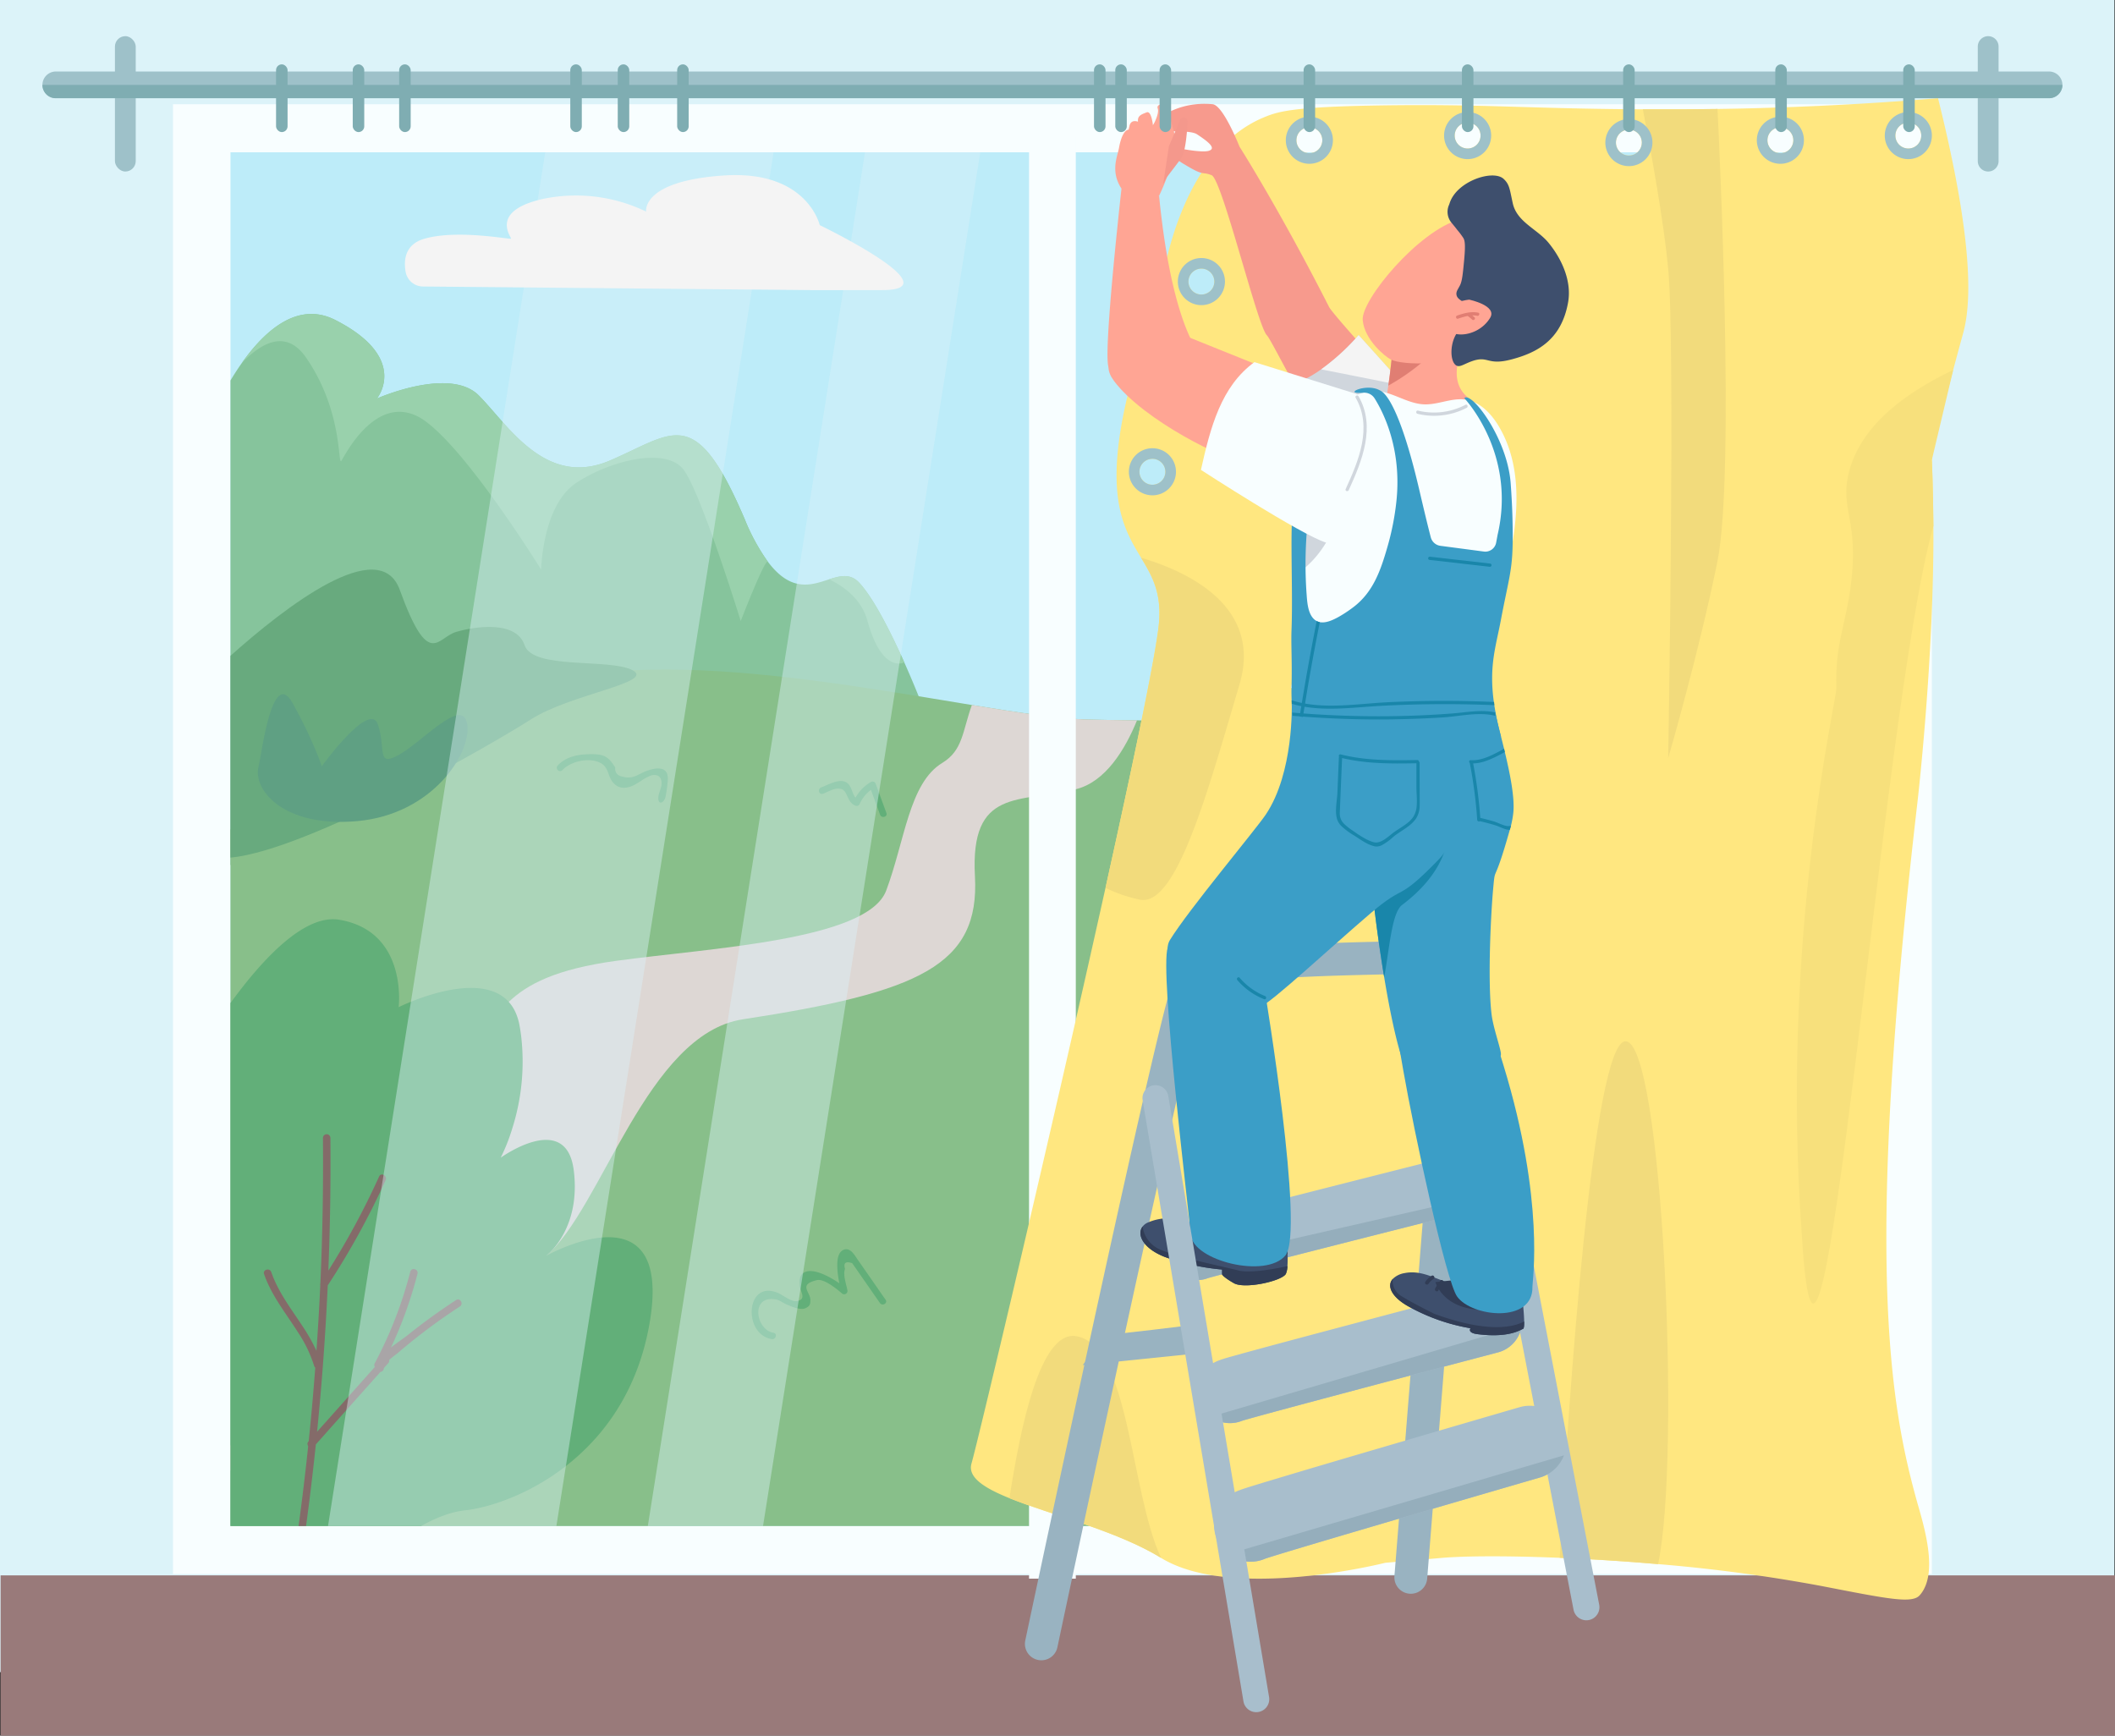 <svg xmlns="http://www.w3.org/2000/svg" width="804.021" height="659.792" viewBox="0 0 804.021 659.792">
  <rect x="0" y="0" width="804.021" height="659.792" fill="#333333" stroke="none"/>
  <g id="drapery-cleaning-erestoration" transform="translate(0 0)">
    <rect id="wall" width="803.798" height="635.663" transform="translate(0 0)" fill="#dcf3f9"/>
    <rect id="floor" width="803.798" height="60.916" transform="translate(0.223 598.876)" fill="#997a7a"/>
    <g id="window" transform="translate(65.757 39.633)">
      <rect id="Rectangle_853" data-name="Rectangle 853" width="668.646" height="558.746" fill="#f8feff"/>
      <rect id="Rectangle_854" data-name="Rectangle 854" width="624.929" height="522.215" transform="translate(21.864 18.262)" fill="#bdecf9"/>
      <g id="Group_1745" data-name="Group 1745" transform="translate(21.859 79.727)">
        <g id="Group_1743" data-name="Group 1743">
          <path id="Path_1273" data-name="Path 1273" d="M589.657,593.552s-214.2,66.183-262.74,61.274V470.641c1.32-2.193,2.741-4.411,4.261-6.566,9.02-12.771,21.5-23.6,35.6-16.421,28.457,14.515,15.811,29.852,15.811,29.852s27.659-12.285,38.723-1.171,25.292,35.235,49.787,24.757,32.406-22.078,51.382,22.452a77.291,77.291,0,0,0,8.734,16.01c0,.013.012.013.025.025,8.933,11.849,16.658,8.771,23.286,6.641,4.248-1.358,8.049-2.318,11.425,1.308,5.669,6.1,12.31,19.511,17.119,30.288,2.38,5.32,4.311,10.017,5.457,12.858C589.246,592.492,589.657,593.552,589.657,593.552Z" transform="translate(-326.917 -445.361)" fill="#86c49c"/>
          <path id="Path_1274" data-name="Path 1274" d="M534.114,523.543a77.288,77.288,0,0,0,8.734,16.01c-1.072-1.383-10.316,22.539-10.316,22.539s-15.013-48.554-21.667-57.474-28.133-3.526-40.941,5.009-13.269,32.917-13.269,32.917-31.609-51.133-47.42-58.483-26.874,14.465-28.457,17.032.8-18.378-13.431-39.072c-7.662-11.151-17.144-5.669-24.532,2.056,9.02-12.771,21.5-23.6,35.6-16.421,28.457,14.515,15.811,29.852,15.811,29.852s27.659-12.285,38.723-1.171,25.292,35.235,49.787,24.757S515.139,479.014,534.114,523.543Z" transform="translate(-338.555 -445.361)" fill="#99d1ac"/>
          <path id="Path_1275" data-name="Path 1275" d="M1204.71,849.96v.012s-8.422,4.473-13.967-15.736c-2.118-7.762-8.036-12.684-14.577-15.873,4.249-1.358,8.048-2.318,11.425,1.308C1193.26,825.776,1199.9,839.182,1204.71,849.96Z" transform="translate(-948.561 -717.505)" fill="#99d1ac"/>
        </g>
        <path id="Path_1276" data-name="Path 1276" d="M865.491,1263.63c-2.729,1.719-23.785,5.918-56.4,11.625H326.917V1010.471c4.049-2.953,79.166-56.876,152.874-60.527,34.051-1.682,74.307,4.236,108.732,9.868,7.027,1.146,13.8,2.28,20.246,3.339,17.667,2.89,32.743,5.2,43.1,5.495,4.049.125,10.852.224,19.673.336,62.308.747,225.387,1.333,231.006,5.071C908.961,978.314,880.5,1254.148,865.491,1263.63Z" transform="translate(-326.917 -814.5)" fill="#88bf8a"/>
        <path id="Path_1277" data-name="Path 1277" d="M441.068,864.942c-13.344,8.6-84.137,49.662-114.151,52.528V840.746c20.969-18.726,56.652-46.323,64.352-25.093,11.064,30.5,14.228,18.166,21.342,16.035s22.925-4.51,26.09,4.984,32.394,4.909,41.09,9.569S456.081,855.286,441.068,864.942Z" transform="translate(-326.917 -710.795)" fill="#68aa7e"/>
        <path id="Path_1278" data-name="Path 1278" d="M671.538,1005.848c-4.535,11.089-11.986,23.423-23.261,26.19-21.479,5.27-40.206-.71-38.349,33.1s-21.068,44.093-88.249,54.36c-36.431,5.569-53.637,71.989-74.78,89.93-17.841,15.138-42.162-18.352-46.136-9.556-4.062,8.958-21.38,30.512-38.7,50.946-1.047,1.233-2.081,2.454-3.115,3.676-5.382,6.3-10.69,12.434-15.524,17.954-6.853,7.849-12.746,14.478-16.508,18.689v-9.369l2.7-8.759s4.485-7.015,11.923-18.253c3.165-4.772,6.853-10.291,10.977-16.371.536-.81,1.1-1.62,1.645-2.455q3.177-4.653,6.616-9.668c1-1.458,2.018-2.928,3.053-4.436,21.617-31.26,27.189-59.775,50.923-85.727,14.577-15.936,13.268-32.6,58.718-38.827,35.766-4.9,95.6-7.795,102.712-26.7s8.7-40.9,21.345-48.559c7.874-4.772,7.663-12.16,11.238-22,17.667,2.89,32.743,5.2,43.1,5.494C655.915,1005.636,662.717,1005.736,671.538,1005.848Z" transform="translate(-326.917 -851.365)" fill="#ddd7d4"/>
        <g id="Group_1744" data-name="Group 1744" transform="translate(0 230.087)">
          <path id="Path_1279" data-name="Path 1279" d="M486.307,1457.044c-8.883,52.578-53.076,69.722-70.22,71.528-5.071.536-10.927,2.716-16.72,5.968h-72.45v-198.8c12.521-17.219,28.307-33.877,41.377-31.672,26.152,4.436,22.551,33.229,22.551,33.229s41.078-20.483,45.987,7.139c.224,1.271.423,2.542.573,3.788a83.726,83.726,0,0,1-3.227,34.724,71.986,71.986,0,0,1-4.535,11.575c.922-.648,24.943-17.617,27.772,4.784,2.7,21.5-9.145,31.447-10.516,32.543C449.752,1430.281,494.9,1406.111,486.307,1457.044Z" transform="translate(-326.917 -1303.872)" fill="#62af79"/>
          <path id="Path_1280" data-name="Path 1280" d="M448.754,1674.327c-5.245,3.439-10.354,7.052-15.312,10.914-2.729,2.118-5.407,4.311-8.024,6.554-.884.76-2.33,1.732-3.526,2.841a1.384,1.384,0,0,1-.336,1.208c-.561.623-1.109,1.246-1.669,1.869,0,.05-.025.088-.025.137a1.429,1.429,0,0,1-1.284,1.333q-12.278,13.774-24.557,27.56-1.626,15.549-3.725,31.036h-2.841q2.056-15.157,3.651-30.388a1.381,1.381,0,0,1,.1-1.756l.1-.112q1.309-12.671,2.293-25.367c.062-.872.137-1.732.2-2.6a1.381,1.381,0,0,1-.436-.673,49.846,49.846,0,0,0-6.192-12.833c-4.56-7.177-10.017-13.88-12.833-22.04-.6-1.732,2.143-2.479,2.741-.76,2.592,7.525,7.426,13.792,11.737,20.346a69.19,69.19,0,0,1,5.432,9.581q.673-9.624,1.184-19.25c.1-1.919.187-3.825.274-5.744a1.209,1.209,0,0,1,.037-.723q1.233-27.585.972-55.232a1.421,1.421,0,0,1,2.841,0q.224,25.248-.785,50.46a291.326,291.326,0,0,0,19.312-35.808c.747-1.657,3.2-.212,2.454,1.433a292.637,292.637,0,0,1-21.99,39.982c-.012.4-.038.8-.062,1.2q-.673,14.5-1.769,28.993-.953,12.746-2.23,25.466,10.989-12.316,21.978-24.657a1.309,1.309,0,0,1-.05-1.37,157.474,157.474,0,0,0,13.506-34.811c.448-1.769,3.19-1.022,2.741.76a160.675,160.675,0,0,1-10.092,28.071c2.28-1.844,4.784-3.464,6.529-4.859,5.856-4.71,11.949-9.083,18.228-13.207C448.854,1670.863,450.274,1673.33,448.754,1674.327Z" transform="translate(-361.565 -1527.111)" fill="#846b69"/>
        </g>
        <path id="Path_1281" data-name="Path 1281" d="M366.017,1012.085c1.006-3.608,5.039-38.2,12.943-23.969s11.065,23.969,11.065,23.969,18.178-25.171,21.34-15.876-.826,16.58,8.281,11.357,24.07-22.233,25.677-11.357-13.143,34.114-41.729,36.721S363.637,1020.624,366.017,1012.085Z" transform="translate(-355.314 -840.154)" fill="#5fa083"/>
      </g>
      <g id="Group_1746" data-name="Group 1746" transform="translate(145.897 247.071)">
        <path id="Path_1282" data-name="Path 1282" d="M829.513,1075.33a6.726,6.726,0,0,0-2.647-.009c-6.023,1.021-7.113,4.522-12.521,2.874a2.9,2.9,0,0,1-2.375-3.351c-2.521-3.975-3.98-5.109-9.2-5.083-4.711.024-9.336.773-12.684,4.3-1.1,1.163.655,2.928,1.761,1.763,2.846-3,8.275-4.413,12.274-3.525,6.658,1.478,3.955,6.6,8.481,9.507,1.928,1.239,4.514.721,6.55-.331s3.82-2.583,5.953-3.421a3.729,3.729,0,0,1,3.163-.075c1.415.809,1.523,2.828,1.093,4.4s-1.221,3.134-.975,4.745a1.421,1.421,0,0,0,.305.757c.842.922,2.127-.612,2.375-1.837a51.8,51.8,0,0,0,.836-5.861c.119-1.4.122-2.977-.842-4A3.07,3.07,0,0,0,829.513,1075.33Z" transform="translate(-789.733 -1069.761)" fill="#62af79"/>
        <path id="Path_1283" data-name="Path 1283" d="M1187.257,1119.967l-4.056-11.04a1.263,1.263,0,0,0-1.83-.745,15.669,15.669,0,0,0-5.844,5.972c-1.469-1.685-1.423-4.774-3.687-5.919-2.775-1.4-6.816,1.091-9.382,2.026-1.495.545-.849,2.954.662,2.4,1.551-.566,3.691-1.826,5.328-1.943,2.657-.189,3.173,1.162,4.083,3.132.681,1.474,1.274,2.572,2.807,3.264a1.265,1.265,0,0,0,1.7-.447,13.662,13.662,0,0,1,4.341-5.489l3.471,9.448C1185.4,1122.122,1187.811,1121.477,1187.257,1119.967Z" transform="translate(-1061.943 -1097.617)" fill="#62af79"/>
        <path id="Path_1284" data-name="Path 1284" d="M1117.124,1791.158c-3.519-5.055-7.018-10.124-10.556-15.165-1.052-1.5-2.674-4.647-5.1-3.93-3.723,1.1-2.822,8.153-1.93,12.839-4.09-2.811-10.692-6.306-13.866-3.776-1.4,1.117-1.291,3.084-1.161,4.7.19,2.358,2.686,5.077-1.028,5.833-2.163.44-5.317-2.255-7.3-3.094-12.249-5.174-13.417,15.734-2.337,17.554,1.569.257,2.244-2.143.663-2.4-6.946-1.141-8.889-14.863,1.309-12.587,1.107.247,2.514,1.347,3.638,1.806,1.653.675,5.275,2.36,7.211,1.426,1.541-.743,1.891-1.313,1.862-3.205-.046-2.991-4.721-5.788,2.523-7.467,2.691-.624,7.636,3.464,9.467,5.043a1.257,1.257,0,0,0,2.083-1.212c-.417-2.189-1.765-5.919-.9-8.08q-1.011-3.437,2.721-2.194l1.979,2.843,8.577,12.322C1115.882,1793.722,1118.043,1792.478,1117.124,1791.158Z" transform="translate(-992.116 -1583.764)" fill="#62af79"/>
      </g>
      <rect id="Rectangle_855" data-name="Rectangle 855" width="17.783" height="547.951" transform="translate(325.431 12.538)" fill="#f8feff"/>
      <path id="Path_1285" data-name="Path 1285" d="M634.667,216.019,552.1,738.234H465.284l82.58-522.215Z" transform="translate(-406.342 -197.757)" fill="#dcf3f9" opacity="0.43"/>
      <path id="Path_1286" data-name="Path 1286" d="M1045.278,216.019,962.711,738.234H918.917l82.567-522.215Z" transform="translate(-738.398 -197.757)" fill="#dcf3f9" opacity="0.43"/>
      <path id="cloud" d="M729.282,292.085l-148.1-1.376a6.729,6.729,0,0,1-6.562-5.583c-.791-4.524-.233-10.5,7.258-12.61,12.646-3.557,32.405.4,32.8,0s-8.694-10.632,12.646-15.2a61.215,61.215,0,0,1,38.728,4.921s-1.976-11.663,29.639-13.735,36.357,18.872,36.357,18.872,51.183,24.706,23.711,24.706Z" transform="translate(-486.18 -221.432)" fill="#f4f4f4"/>
    </g>
    <g id="curtain" transform="translate(369.093 37.337)">
      <g id="Group_1747" data-name="Group 1747">
        <path id="Path_1287" data-name="Path 1287" d="M1744.832,139.315c-15.577,1.294-37.662,2.823-64.25,3.639-4.023.131-10.719.319-19.581.45-7.887.113-17.472.188-28.388.131-3.235-.019-6.583-.038-10.044-.084-36.406-.422-53.409-1.96-90.124-1.388-33.6.525-38.8,2.42-43.89,4.53-31.1,12.867-38.169,58.445-39.079,64.831-26.437,71.931-16.121,88.417-7.6,102.6,4.276,7.09,8.1,13.617,6.64,26.2-1.482,12.867-9.753,52.312-20.173,99.278-20.153,90.856-48.335,209.827-50.942,218.83-1.51,5.2,4.679,9.247,14.424,13.176,15.8,6.368,40.936,12.436,57.647,22.714,27.037,16.618,85.21,1.857,85.21,1.857l21.448-1.857c8.609-.75,24.937-.853,44.884-.037,11.526.469,24.252,1.256,37.39,2.391a614.539,614.539,0,0,1,62.262,8.347c25.03,4.867,34.286,6.771,37.194,3.5,2.635-2.954,3.592-7.193,3.592-11.9,0-7.6-2.495-16.421-4.426-23.042-10.851-38.6-20.041-94.2-.01-266.584,0,0,6.377-54.844,6.049-104.951,0-.3,0-.6-.009-.891s-.01-.582-.01-.872c0-.582-.009-1.154-.019-1.716s-.01-1.125-.019-1.679c-.019-1.1-.028-2.157-.047-3.179-.009-.488-.019-.957-.028-1.426s-.019-.938-.028-1.388c-.009-.281-.009-.563-.019-.835-.019-.825-.037-1.623-.056-2.373q-.014-.577-.028-1.125c-.01-.272-.01-.553-.019-.816s-.019-.525-.019-.778c-.009-.094-.009-.188-.009-.281-.01-.291-.019-.581-.028-.853,0-.113-.01-.225-.01-.328q-.014-.52-.028-1.013a1.851,1.851,0,0,1-.009-.225c-.01-.5-.028-.957-.047-1.379-.009-.216-.009-.422-.019-.619s-.019-.394-.019-.572c-.037-.854-.056-1.529-.075-2,0-.066-.009-.131-.009-.188-.019-.4-.028-.619-.028-.619s0-3.751,8.1-34.155c1.116-4.164,2.373-8.834,3.817-14.067C1757.82,216.207,1757.849,191.692,1744.832,139.315ZM1446.184,286.252a4.924,4.924,0,1,1,4.914-4.933A4.923,4.923,0,0,1,1446.184,286.252Zm18.625-72.306a4.924,4.924,0,1,1,4.914-4.924A4.921,4.921,0,0,1,1464.809,213.947Zm41.039-53.737a4.919,4.919,0,1,1,4.914-4.924A4.923,4.923,0,0,1,1505.848,160.21Zm60.161-1.773a4.919,4.919,0,1,1,4.914-4.924A4.923,4.923,0,0,1,1566.009,158.437Zm61.305,2.663a4.919,4.919,0,1,1,4.914-4.924A4.923,4.923,0,0,1,1627.314,161.1Zm57.591-.891a4.919,4.919,0,1,1,4.914-4.924A4.923,4.923,0,0,1,1684.905,160.21Zm48.636-1.773a4.919,4.919,0,1,1,4.914-4.924A4.921,4.921,0,0,1,1733.541,158.437Z" transform="translate(-1377.178 -139.315)" fill="#ffe780"/>
        <path id="Path_1288" data-name="Path 1288" d="M2249.781,1675.758c-13.144-1.14-25.865-1.925-37.39-2.393,3.264-59.061,12.583-195.913,24.956-196.356C2251.413,1476.5,2258.565,1634.716,2249.781,1675.758Z" transform="translate(-1988.548 -1118.497)" fill="#f2db7c"/>
        <path id="Path_1289" data-name="Path 1289" d="M1619.055,839.267c-12.185,41.181-23.909,84.248-37.677,81.918a54.809,54.809,0,0,1-13.269-4.521c10.416-46.968,18.689-86.414,20.171-99.279,1.458-12.587-2.367-19.109-6.641-26.2C1598.26,796.048,1627.975,809.154,1619.055,839.267Z" transform="translate(-1516.938 -616.479)" fill="#f2db7c"/>
        <path id="Path_1290" data-name="Path 1290" d="M1489.5,1979.275c-16.72-10.282-41.85-16.348-57.649-22.718,4.174-26.96,11.637-63.633,25.23-61.606C1477.489,1898,1477.8,1954.518,1489.5,1979.275Z" transform="translate(-1417.198 -1424.369)" fill="#f2db7c"/>
        <path id="Path_1291" data-name="Path 1291" d="M2600.054,558.992s.461,10.131.586,25.149c-19.911,70.433-42.878,387.175-50,269.713-8.32-113.425,13.27-203.738,13.125-208.134-.552-16.847,3.545-23.762,5.533-39.362,3.129-24.555-4.339-28.477-.791-42.575,2.748-10.918,11.494-25.523,39.654-38.944Q2604.109,541.915,2600.054,558.992Z" transform="translate(-2234.749 -421.516)" fill="#f7e07c"/>
      </g>
      <path id="Path_1292" data-name="Path 1292" d="M2358.6,326.689c-7.136,35.093-18.691,74.631-18.691,74.631s2.729-157.666,0-186.053c-1.735-18.138-6.461-44.153-9.641-60.564,10.917.057,20.5-.019,28.388-.131C2359.273,167.1,2365.387,293.35,2358.6,326.689Z" transform="translate(-2074.832 -150.482)" fill="#f2db7c"/>
      <path id="Path_1293" data-name="Path 1293" d="M2682.418,158.909a8.951,8.951,0,1,0,8.947,8.947A8.946,8.946,0,0,0,2682.418,158.909Zm0,13.87a4.919,4.919,0,1,1,4.914-4.924A4.921,4.921,0,0,1,2682.418,172.779Z" transform="translate(-2326.055 -153.658)" fill="#9ec1c9"/>
      <path id="Path_1294" data-name="Path 1294" d="M2286.06,168.847a8.951,8.951,0,1,0,8.947,8.947A8.945,8.945,0,0,0,2286.06,168.847Zm0,13.87a4.919,4.919,0,1,1,4.914-4.924A4.923,4.923,0,0,1,2286.06,182.717Z" transform="translate(-2035.924 -160.932)" fill="#9ec1c9"/>
      <path id="Path_1295" data-name="Path 1295" d="M2500.947,165.522a8.952,8.952,0,1,0,8.947,8.947A8.945,8.945,0,0,0,2500.947,165.522Zm0,13.87a4.919,4.919,0,1,1,4.915-4.924A4.923,4.923,0,0,1,2500.947,179.392Z" transform="translate(-2193.221 -158.498)" fill="#9ec1c9"/>
      <path id="Path_1296" data-name="Path 1296" d="M2057.29,158.909a8.951,8.951,0,1,0,8.947,8.947A8.954,8.954,0,0,0,2057.29,158.909Zm0,13.87a4.919,4.919,0,1,1,4.914-4.924A4.923,4.923,0,0,1,2057.29,172.779Z" transform="translate(-1868.459 -153.658)" fill="#9ec1c9"/>
      <path id="Path_1297" data-name="Path 1297" d="M1832.84,165.522a8.952,8.952,0,1,0,8.947,8.947A8.946,8.946,0,0,0,1832.84,165.522Zm0,13.87a4.919,4.919,0,1,1,4.915-4.924A4.923,4.923,0,0,1,1832.84,179.392Z" transform="translate(-1704.17 -158.498)" fill="#9ec1c9"/>
      <path id="Path_1298" data-name="Path 1298" d="M1679.714,365.993a8.956,8.956,0,1,0,8.947,8.956A8.947,8.947,0,0,0,1679.714,365.993Zm0,13.88a4.924,4.924,0,1,1,4.914-4.924A4.921,4.921,0,0,1,1679.714,379.873Z" transform="translate(-1592.083 -305.242)" fill="#9ec1c9"/>
      <path id="Path_1299" data-name="Path 1299" d="M1610.219,635.784a8.951,8.951,0,1,0,8.947,8.947A8.945,8.945,0,0,0,1610.219,635.784Zm0,13.88a4.924,4.924,0,1,1,4.914-4.933A4.923,4.923,0,0,1,1610.219,649.664Z" transform="translate(-1541.213 -502.727)" fill="#9ec1c9"/>
    </g>
    <g id="man_on_the_stair" data-name="man on the stair" transform="translate(389.623 39.46)">
      <g id="Group_1748" data-name="Group 1748" transform="translate(0 317.353)">
        <path id="Path_1300" data-name="Path 1300" d="M1460.03,1605.707a6.251,6.251,0,0,1-6.113-7.539c8.536-40.248,51.383-241.572,56.678-252.431,4.814-9.876,26.681-11.981,77.131-13.2,11.331-.274,21.119-.511,26.487-1.11a10.474,10.474,0,0,1,8.41,2.776,8.9,8.9,0,0,1,2.731,7.1L1606.7,1574.668a6.243,6.243,0,0,1-12.447-1l18.347-229.564c-6.025.46-14.732.67-24.575.909-13.744.332-29.322.709-42.468,1.852-18.3,1.589-22.917,4.008-23.883,4.692-4.508,11.952-35.555,154.931-55.546,249.2A6.245,6.245,0,0,1,1460.03,1605.707Zm61.449-253.989Z" transform="translate(-1453.78 -1331.358)" fill="#99b3c1"/>
      </g>
      <g id="Group_1749" data-name="Group 1749" transform="translate(165.362 343.225)">
        <path id="Path_1301" data-name="Path 1301" d="M2118.855,1661.159a4.968,4.968,0,0,1-4.872-4.026L2070.875,1433.8a4.968,4.968,0,1,1,9.755-1.884l43.106,223.332a4.967,4.967,0,0,1-3.935,5.82A5.039,5.039,0,0,1,2118.855,1661.159Z" transform="translate(-2070.784 -1427.89)" fill="#a8becc"/>
      </g>
      <g id="Group_1751" data-name="Group 1751" transform="translate(71.899 494.939)">
        <g id="Group_1750" data-name="Group 1750">
          <path id="Path_1302" data-name="Path 1302" d="M1855.422,2004.006a13.916,13.916,0,0,0-17.231-9.482s-26.426,7.688-52.914,15.475c-15.4,4.51-27.685,8.148-36.531,10.8-5.046,1.508-9.257,2.778-12.223,3.7-6.13,1.906-9.506,2.953-12.322,7.414a13.923,13.923,0,0,0,3.252,18.44c.336.261.7.51,1.072.747a13.883,13.883,0,0,0,12.982,1c7.064-2.417,67.355-20.072,104.445-30.861a13.918,13.918,0,0,0,9.469-17.231Z" transform="translate(-1722.052 -1993.974)" fill="#a8becc"/>
        </g>
        <path id="Path_1303" data-name="Path 1303" d="M1869.815,2064.321a13.853,13.853,0,0,1-9.107,8.41c-37.091,10.79-97.381,28.444-104.446,30.861a13.883,13.883,0,0,1-12.982-1c-.374-.237-.735-.486-1.072-.747C1767.189,2094.5,1842.878,2072.245,1869.815,2064.321Z" transform="translate(-1736.806 -2045.468)" fill="#95aebc"/>
      </g>
      <path id="Path_1304" data-name="Path 1304" d="M1544.31,1882.651c1.628.2,34.7-3.893,34.7-3.893l.655,10.935-43.866,4.5Z" transform="translate(-1513.817 -1414.698)" fill="#99b3c1"/>
      <g id="Group_1753" data-name="Group 1753" transform="translate(65.663 450.465)">
        <g id="Group_1752" data-name="Group 1752">
          <path id="Path_1305" data-name="Path 1305" d="M1821.694,1837.209a12.3,12.3,0,0,0-15.026-8.771s-24.582,6.454-49.214,13.007c-14.316,3.8-25.753,6.853-33.976,9.083-4.684,1.271-8.6,2.342-11.35,3.115-5.681,1.595-8.522,2.392-11.126,6.105a12.3,12.3,0,0,0,2.766,16.932c.087.063.174.137.274.2a12.212,12.212,0,0,0,11.6,1.346c6.367-1.981,62.632-16.882,97.281-26a12.256,12.256,0,0,0,9.071-10.3A11.88,11.88,0,0,0,1821.694,1837.209Z" transform="translate(-1698.783 -1828.028)" fill="#a8becc"/>
        </g>
        <path id="Path_1306" data-name="Path 1306" d="M1835.608,1879.855a12.254,12.254,0,0,1-9.07,10.3c-34.649,9.12-90.915,24.021-97.281,26a12.212,12.212,0,0,1-11.6-1.346c-.1-.062-.187-.137-.274-.2C1744.818,1906.555,1807.625,1888.078,1835.608,1879.855Z" transform="translate(-1712.398 -1865.965)" fill="#95aebc"/>
      </g>
      <g id="Group_1755" data-name="Group 1755" transform="translate(54.627 402.076)">
        <g id="Group_1754" data-name="Group 1754">
          <path id="Path_1307" data-name="Path 1307" d="M1769.153,1655.77a10.994,10.994,0,0,0-13.331-7.961s-22.389,5.656-44.828,11.363c-11.238,2.865-22.489,5.743-30.949,7.949-17.879,4.635-17.879,4.635-20.333,8.011a10.958,10.958,0,0,0-.486,12.185,10.679,10.679,0,0,0,2.9,3.14,10.955,10.955,0,0,0,10.4,1.37c5.706-1.707,57.038-14.751,88.66-22.725a10.9,10.9,0,0,0,7.575-6.791A10.7,10.7,0,0,0,1769.153,1655.77Z" transform="translate(-1657.608 -1647.477)" fill="#a8becc"/>
        </g>
        <path id="Path_1308" data-name="Path 1308" d="M1773.183,1702.827a10.9,10.9,0,0,1-7.575,6.791c-31.621,7.974-82.953,21.018-88.66,22.725a10.955,10.955,0,0,1-10.4-1.37,10.677,10.677,0,0,1-2.9-3.14C1684.611,1723.036,1738.971,1710.639,1773.183,1702.827Z" transform="translate(-1662.025 -1687.993)" fill="#95aebc"/>
      </g>
      <g id="Group_1759" data-name="Group 1759" transform="translate(31.394)">
        <path id="Path_1309" data-name="Path 1309" d="M1758.917,288.2s-54.894-59.379-57.1-63.714c-18.671-36.739-34.063-60.965-34.063-60.965s-6.171-15.738-10.22-16.133c-11.437-1.117-20.457,4.186-22.665,8.084s13.081.922,16.761,3.371,7.667,5.293,4.426,6.269c-2.293.691-8.923-.463-12.6-1.2a1.577,1.577,0,0,0-1.475,2.607,22.149,22.149,0,0,0,4.911,3.78c7.772,4.742,6.323,2.5,10.275,4.084s17.388,57.146,20.944,60.781,36.97,77.851,62.374,76.867S1758.917,288.2,1758.917,288.2Z" transform="translate(-1617.573 -147.234)" fill="#f79a8d"/>
        <g id="Group_1756" data-name="Group 1756" transform="translate(61.057 87.937)">
          <path id="Path_1310" data-name="Path 1310" d="M1864.821,545.495h-46.273l-19.81-50.946c6.616,1.595,13.967-1.807,20.171-6.18a84.319,84.319,0,0,0,14.241-13.02s8.024,8.846,17.368,19.324c12.858,14.44,28.22,31.97,28.506,33.7C1879.523,531.366,1864.821,545.495,1864.821,545.495Z" transform="translate(-1798.737 -475.349)" fill="#d0d6dd"/>
          <path id="Path_1311" data-name="Path 1311" d="M1905.611,494.673c-10.441-2.106-23.8-4.784-31.609-6.3a84.319,84.319,0,0,0,14.241-13.02S1896.267,484.2,1905.611,494.673Z" transform="translate(-1853.83 -475.349)" fill="#f4f4f4"/>
        </g>
        <g id="neck" transform="translate(104.249 77.249)">
          <path id="Path_1312" data-name="Path 1312" d="M1985.726,497.382s12.277-23.934,9.3-25.778c-6.871-4.254-9.969-10.985-1.468-27.622,6.165-12.033-11.634-8.624-21.927-5.829a9.849,9.849,0,0,0-7.223,8.747c-.035.456-.071.911-.111,1.4-.4,4.9-1.03,11.293-1.9,17.048a69.892,69.892,0,0,1-2.233,10.513C1956.848,486.084,1985.726,497.382,1985.726,497.382Z" transform="translate(-1959.897 -435.469)" fill="#ffa594"/>
          <path id="Path_1313" data-name="Path 1313" d="M1969.218,489.194A80.136,80.136,0,0,0,1992.2,470.1c-2.716-3.828-12.379-1.846-21.075,2.044C1970.722,477.043,1970.09,483.439,1969.218,489.194Z" transform="translate(-1966.72 -459.312)" fill="#e07e73"/>
        </g>
        <g id="head" transform="translate(97.004 27.247)">
          <path id="face" d="M1969.81,308.472c-15.713,4.239-37.626,30.747-36.928,38.308s8.557,13.846,10.632,14.943c4.451,2.354,23.963,2.454,32.886-3.2s14.216-10.555,13.653-19.282S1994.362,301.849,1969.81,308.472Z" transform="translate(-1932.865 -291.786)" fill="#ffa594"/>
          <path id="hair" d="M2053.849,260.079a6.474,6.474,0,0,0,.847,6.674c.81.976,1.644,1.984,2.267,2.824a29.385,29.385,0,0,1,2.371,3.161c.432.828.858,2.027.264,8.3-.5,5.314-.756,7.971-1.581,9.616-.785,1.565-1.581,2.414-1.317,3.688.292,1.412,1.6,1.964,3.811,3.513,2.958,2.07,5.928,4.148,5.672,5.636-.3,1.746-4.68.788-7.9,3.628-4.3,3.793-4.4,12.481-1.646,14.029,1.321.743,2.727-.483,5.73-1.581,6.633-2.425,5.729,1.808,15.412-.79,9.318-2.5,18.771-7.173,21.338-21.677,1.425-8.059-2.4-16.44-7.4-22.563-4.358-5.338-12.066-7.9-13.646-15.1-1.193-5.441-1.219-7.117-3.45-9.221-3.945-3.718-18,.791-20.6,9.394A5,5,0,0,1,2053.849,260.079Z" transform="translate(-2021.02 -248.9)" fill="#3e4f6d"/>
          <g id="ear" transform="translate(30.871 47.205)">
            <path id="Path_1314" data-name="Path 1314" d="M2057.724,425.035s10.711,2.255,7.926,6.891c-5.164,8.593-19.246,8.56-17.439-.725C2049.293,425.634,2057.724,425.035,2057.724,425.035Z" transform="translate(-2048.052 -425.035)" fill="#ffa594"/>
            <path id="Path_1315" data-name="Path 1315" d="M2073.716,442.984c-2.75-.539-5.355.221-7.953,1.093-.757.254-.423,1.455.34,1.2a27.467,27.467,0,0,1,3.678-1.038c.008.007.011.016.02.022.576.424,1.124.88,1.655,1.359.594.537,1.474-.346.878-.884-.271-.245-.567-.459-.849-.691a8.5,8.5,0,0,1,1.92.146C2074.188,444.344,2074.5,443.138,2073.716,442.984Z" transform="translate(-2060.704 -438.042)" fill="#e07e73"/>
          </g>
        </g>
        <g id="t-shirt" transform="translate(64.114 109.13)">
          <path id="Path_1316" data-name="Path 1316" d="M1887.921,660.31a11.74,11.74,0,0,1-2.483,3.739c-2.369,2.312-5.779,3.15-9.036,3.744-19.935,3.634-40.415,1.6-60.574-.451a173.8,173.8,0,0,0-3.844-79.9c-2.323-8.038-5.164-32.69,10.341-31.32,2.61.23,4.877,1.921,7.448,2.428,5.6,1.1,10.741-3.514,16.421-4.065,6.941-.673,13.154,4.76,20.121,5.063,5.3.231,10.479-2.542,15.729-1.805,5.377.755,9.6,5.048,12.443,9.671,10.189,16.546,7.473,37.748,3.127,56.687-2.419,10.54-5.234,20.985-8.1,31.412A34.718,34.718,0,0,1,1887.921,660.31Z" transform="translate(-1810.146 -554.425)" fill="#f8feff"/>
          <path id="Path_1317" data-name="Path 1317" d="M1854.563,698.11c-.274.573-3.631,13.269-14.952,21.227l-.7-15.7c2-1.074,1.306-10.238,2.976-12.088a17.907,17.907,0,0,0,3.722-6.406C1859.331,687.018,1858.333,690.2,1854.563,698.11Z" transform="translate(-1831.203 -650.111)" fill="#d0d6dd"/>
          <path id="Path_1318" data-name="Path 1318" d="M2009.53,576.212A25.817,25.817,0,0,0,2027.573,574c.707-.365,1.179.775.478,1.137a26.83,26.83,0,0,1-18.682,2.292C2008.6,577.253,2008.757,576.029,2009.53,576.212Z" transform="translate(-1955.608 -568.705)" fill="#d0d6dd"/>
        </g>
        <g id="leg_R" data-name="leg R" transform="translate(97.114 212.368)">
          <g id="shoe_L" data-name="shoe L" transform="translate(10.353 230.201)">
            <path id="Path_1319" data-name="Path 1319" d="M1979.229,1813.387a73.73,73.73,0,0,0,23.19,8.089s-1.332,1.757,2.706,2.252c11.546,1.417,15.725-1.346,17.3-2.026.326-.142.439-1.2.411-2.8-.029-2-.255-4.817-.567-7.735-.383-3.443-.85-7.012-1.19-9.463-.269-1.9-.453-3.131-.453-3.131s-5.341,1.615-11.121,3.145c-5.213,1.374-10.809,2.692-13.146,2.692a12.644,12.644,0,0,1-3.967-.821c-4.25-1.459-9.293-4.25-15.031-3.074a8.152,8.152,0,0,0-4.448,2.182C1970.474,1805.368,1972.414,1809.717,1979.229,1813.387Z" transform="translate(-1971.903 -1798.568)" fill="#3e4f6d"/>
            <path id="Path_1320" data-name="Path 1320" d="M2021.372,1811.624a7.659,7.659,0,0,1,2.407-2.319c.78-.477,1.493.748.715,1.223a6.026,6.026,0,0,0-1.9,1.811C2022.09,1813.092,2020.863,1812.384,2021.372,1811.624Z" transform="translate(-2008.025 -1806.348)" fill="#313d56"/>
            <path id="Path_1321" data-name="Path 1321" d="M2035.42,1818.834a15.5,15.5,0,0,1,2.012-3.017c.589-.7,1.587.309,1,1a13.968,13.968,0,0,0-1.791,2.73C2036.232,1820.363,2035.01,1819.647,2035.42,1818.834Z" transform="translate(-2018.336 -1811.022)" fill="#313d56"/>
            <path id="Path_1322" data-name="Path 1322" d="M2036.13,1809.432s3.443,12.962,23.97,10.129c4.619-.638,7.494-1.672,9.18-2.9-.383-3.443-.85-7.012-1.19-9.463a15.626,15.626,0,0,0-1.26-1.119l-10.313,1.133-17.113,1.87Z" transform="translate(-2018.917 -1804.063)" fill="#313d56"/>
            <path id="Path_1323" data-name="Path 1323" d="M1979.229,1824.646a73.735,73.735,0,0,0,23.19,8.089s-1.332,1.757,2.706,2.252c11.546,1.417,15.725-1.345,17.3-2.026.326-.142.439-1.2.411-2.8-4.165,2.21-13.912,4.491-34.17-2.918,0,0-8.117-3.995-12.537-6.758a6.73,6.73,0,0,1-3.287-5.638,6.285,6.285,0,0,1,.071-.893C1970.474,1816.628,1972.414,1820.977,1979.229,1824.646Z" transform="translate(-1971.903 -1809.828)" fill="#313d56"/>
          </g>
          <g id="Group_1757" data-name="Group 1757">
            <path id="Path_1324" data-name="Path 1324" d="M1982.318,1440.4s.37,2.207,1.011,5.943c0,.012.012.025.012.037.321,1.874.715,4.143,1.159,6.707,4.18,23.821,16.264,80.051,20.457,85.956,5.536,7.817,29.033,10.365,28.639-3.715-.062-2,4.869-32.271-10.972-84.078-3.543-11.587-4.271-14.722-9.58-21.386-2.845-3.571-21.022,8.81-28.543,10.141C1983.12,1440.251,1982.318,1440.4,1982.318,1440.4Z" transform="translate(-1969.174 -1298.005)" fill="#3b9ec7"/>
            <path id="Path_1325" data-name="Path 1325" d="M1990.369,997.317c-.062.511-.149,1.021-.224,1.532-.175.972-.374,1.919-.611,2.853-.137.523-.291,1.042-.436,1.557-6.333,22.471-5.435,12.71-6.333,22.471-.836,9.094-2.152,34.542-.607,47.587.611,5.083,3.215,12.235,3.538,14.826,0,.013.013.025,0,.037a2.12,2.12,0,0,1-.012.772c-1.582,4.311-33.715,11.724-36.767,3.526-.062-.2-.137-.386-.212-.6-.424-1.171-.847-2.467-1.258-3.875,0-.012-.012-.025-.012-.037-.735-2.442-1.445-5.221-2.156-8.285q-.523-2.28-1.046-4.785c-1-4.759-1.969-10.03-2.891-15.611-.4-2.417-.8-4.884-1.171-7.4-.174-1.1-.324-2.193-.5-3.3-.038-.312-.087-.635-.125-.935-.162-1.009-.3-2.006-.436-3.027-.424-3.065-.847-6.18-1.221-9.307h-.013c-.05-.436-.112-.872-.162-1.333-1.084-8.809-2.018-17.717-2.741-26.14-.15-1.744-.3-3.451-.424-5.146-.05-.573-.087-1.159-.137-1.732-.013-.174-.025-.337-.038-.511-.075-1.146-.162-2.28-.237-3.4-.735-10.777-1.034-20.2-.773-26.837.025-.436.038-.885.063-1.3.05-1.047.125-1.994.224-2.866a18.015,18.015,0,0,1,.959-4.772,2.85,2.85,0,0,1,.623-.984,2.114,2.114,0,0,0,.261-.224c.175-.137.336-.286.523-.436,1.171-.959,2.791-2.168,4.735-3.538.2-.137.411-.286.623-.436.436-.3.872-.6,1.333-.91h.012c1.445-1,3.053-2.043,4.722-3.09,10.665-6.7,24.682-13.867,30.488-11.612,0,0,.175.411.449,1.184.785,2.168,2.5,7.089,4.161,13.394.112.4.224.822.336,1.233.224.885.436,1.782.648,2.716a.113.113,0,0,1,.012.063c.038.125.062.249.1.386.1.424.212.872.312,1.308.685,3.127,1.819,7.413,2.953,12.061.1.423.212.835.3,1.271C1989.248,982.166,1991.141,991.6,1990.369,997.317Z" transform="translate(-1933.275 -939.63)" fill="#3b9ec7"/>
            <path id="Path_1326" data-name="Path 1326" d="M1950.5,1149.163c-3.962,2.99-4.837,17.055-6.793,27.458-.4-2.417-.8-4.884-1.171-7.4-.175-1.1-.324-2.193-.5-3.3-.037-.311-.087-.635-.125-.935-.162-1.009-.3-2.006-.436-3.027-.424-3.065-.847-6.18-1.221-9.307h-.012c-.05-.436-.112-.872-.162-1.333-1.084-8.809-2.018-17.717-2.741-26.139-.15-1.744-.3-3.451-.424-5.146-.05-.573-.087-1.159-.137-1.732-.013-.174-.025-.336-.038-.511-.075-1.146-.162-2.28-.237-3.4a262.6,262.6,0,0,1,26.426-14.465S1981.461,1125.852,1950.5,1149.163Z" transform="translate(-1935.64 -1056.963)" fill="#1986aa"/>
            <path id="Path_1327" data-name="Path 1327" d="M2099.818,1091.212c-.131.525-.274,1.05-.43,1.551-1.491.143-3.913-1.217-5.333-1.658-1.992-.62-4.009-1.157-6.036-1.623a.66.66,0,0,1-1.027-.477,173.4,173.4,0,0,0-2.827-21.641c-.394-.346-.274-1.133.358-1.074,3.865.31,8.053-1.813,11.357-3.615.442-.239.883-.489,1.313-.764.1.417.2.835.3,1.265-.62.37-1.241.715-1.885,1.038-3.042,1.563-6.645,3.293-10.152,3.3a178.878,178.878,0,0,1,2.708,20.722c1.742.406,3.471.847,5.165,1.348,1.587.465,3.58,1.6,5.2,1.766A3.607,3.607,0,0,0,2099.818,1091.212Z" transform="translate(-2043.56 -1029.14)" fill="#1986aa"/>
          </g>
        </g>
        <g id="leg_L" data-name="leg L" transform="translate(12.521 228.092)">
          <g id="shoe_R" data-name="shoe R" transform="translate(0 195.584)">
            <path id="Path_1328" data-name="Path 1328" d="M1626.963,1742.785a86.6,86.6,0,0,0,21.712,4.771v1.862s.382.974,4.488,3.317,18.186-.777,19.752-3.514a8.034,8.034,0,0,0,.6-2.971c.1-1.394.111-3.083.062-4.8-.148-4.6-.666-9.444-.666-9.444s-12.884-.555-22.772-1c-5.622-.271-10.27-.493-11.047-.567-2.158-.2-9.494-4.685-18.58-.777a4.917,4.917,0,0,0-2.022,1.516C1616.138,1734.179,1618.542,1739.53,1626.963,1742.785Z" transform="translate(-1617.637 -1728.073)" fill="#3e4f6d"/>
            <path id="Path_1329" data-name="Path 1329" d="M1683.2,1736.867c.881-.643,1.79-1.251,2.685-1.876.652-.455,1.269.613.622,1.065l-1.845,1.288c-.421.294-1.4.752-1.441,1.343-.056.787-1.289.793-1.233,0A2.432,2.432,0,0,1,1683.2,1736.867Z" transform="translate(-1664.739 -1733.056)" fill="#313d56"/>
            <path id="Path_1330" data-name="Path 1330" d="M1690.066,1739.2s.789,5.659,7.323,8.655c8.433,3.859,23.463,3.465,29.208,1.615-.148-4.6-.666-9.444-.666-9.444s-12.884-.555-22.772-1Z" transform="translate(-1670.655 -1736.095)" fill="#313d56"/>
            <path id="Path_1331" data-name="Path 1331" d="M1626.963,1751.278a86.611,86.611,0,0,0,21.712,4.771v1.862s.382.974,4.488,3.317,18.186-.777,19.752-3.514a8.036,8.036,0,0,0,.6-2.971c-3.97.925-14.179,2.823-18.593,1.664-5.475-1.43-27.555-5.929-31.677-8.989a10.919,10.919,0,0,1-4.757-7.742C1616.138,1742.672,1618.542,1748.023,1626.963,1751.278Z" transform="translate(-1617.637 -1736.566)" fill="#313d56"/>
            <path id="Path_1332" data-name="Path 1332" d="M1666.716,1733.95a9.019,9.019,0,0,1,4.088-3.065c.744-.281,1.065.911.328,1.189a7.525,7.525,0,0,0-3.351,2.5C1667.308,1735.2,1666.237,1734.584,1666.716,1733.95Z" transform="translate(-1653.474 -1730.101)" fill="#313d56"/>
          </g>
          <g id="Group_1758" data-name="Group 1758" transform="translate(9.816)">
            <path id="Path_1333" data-name="Path 1333" d="M1764.7,1010.936s9.292,31.507-5.505,46.717c-15.978,16.423-12.13,8.651-25.435,20.012-15.941,13.611-38,34.246-42.149,35.769s-41.405-13.985-34.4-25.392,32.44-41.753,36.38-47.6c10.767-15.979,9.9-42.141,9.9-42.141S1755.327,1013.49,1764.7,1010.936Z" transform="translate(-1655.781 -998.301)" fill="#3b9ec7"/>
            <path id="Path_1334" data-name="Path 1334" d="M1691.75,1337s15.251,91.508,7.821,100.5-35.2,1.955-35.978-7.821c-.628-7.845-11.961-100.3-8.762-109.233,3.869-10.8,14.342-8.524,19.94-8.167C1684.8,1312.917,1690.146,1326.728,1691.75,1337Z" transform="translate(-1654.263 -1227.807)" fill="#3b9ec7"/>
            <path id="Path_1335" data-name="Path 1335" d="M1926.571,1072.747a.609.609,0,0,0-.63-.615c-1.751.032-3.5.064-5.258.073-.775,0-1.573.013-2.35.005-2.764-.006-5.526-.073-8.284-.25-.589-.041-1.189-.08-1.78-.132-.159-.008-.32-.028-.481-.048q-.606-.038-1.219-.111c-1.467-.14-2.932-.339-4.378-.568-.912-.153-1.825-.318-2.731-.509s-1.775-.375-2.664-.605a.508.508,0,0,0-.37.029l-.012,0a.659.659,0,0,0-.2.932.6.6,0,0,0-.093.3q-.282,6.7-.559,13.44c-.138,3.248-1.306,8,.34,10.99a.682.682,0,0,0,.072.132,6.893,6.893,0,0,0,.953,1.273,27.033,27.033,0,0,0,5.111,3.806c.478.3,1.013.656,1.576,1.029l0,.012c.877.571,1.86,1.2,2.853,1.735a.012.012,0,0,1,.014.01c.347.181.694.361,1.049.517l.023,0a10.673,10.673,0,0,0,1.709.618,4.391,4.391,0,0,0,1.112.19,4.313,4.313,0,0,0,2-.453l.012,0a21.971,21.971,0,0,0,4.425-3.2c.391-.324.762-.62,1.107-.863,1.464-1.035,3.141-2.036,4.654-3.2a13.416,13.416,0,0,0,2.842-2.831,9.286,9.286,0,0,0,1.433-5.307c.042-1.062,0-2.132,0-3.161-.008-1.816,0-3.623-.007-5.427q-.015-3.669-.007-7.341A.512.512,0,0,0,1926.571,1072.747Zm-.963,8.7c-.006.376,0,.763,0,1.14.008,2.095.3,4.563.106,6.875l-.01.014a8.605,8.605,0,0,1-1.464,4.513,10.773,10.773,0,0,1-1.884,1.946c-1.608,1.315-3.558,2.413-5.108,3.512-.019.028-.055.034-.085.064-2.159,1.558-5,4.572-7.734,3.869-.254-.064-.5-.13-.753-.218a17.129,17.129,0,0,1-2.621-1.182l-.014-.01c-.765-.421-1.527-.892-2.266-1.367-.861-.55-1.679-1.132-2.414-1.655a21.879,21.879,0,0,1-3.311-2.611,6.775,6.775,0,0,1-.829-1.052,5.76,5.76,0,0,1-.732-3.372c0-.012,0-.012.007-.026a.017.017,0,0,1,0-.024c.006-.376.023-.755.046-1.171.25-6.442.537-12.878.812-19.313.759.18,1.516.349,2.282.5,2.235.439,4.486.766,6.744,1,.544.061,1.086.11,1.628.16,3.443.285,6.891.388,10.347.4l2.312-.01c1.646-.014,3.3-.029,4.944-.066C1925.607,1076.056,1925.6,1078.747,1925.607,1081.448Z" transform="translate(-1830.505 -1050.759)" fill="#1986aa"/>
          </g>
          <path id="Path_1336" data-name="Path 1336" d="M1765.181,1393.3a24.845,24.845,0,0,1-9.653-6.949c-.523-.609-1.4.276-.881.881a26.1,26.1,0,0,0,10.2,7.269C1765.594,1394.8,1765.917,1393.6,1765.181,1393.3Z" transform="translate(-1717.811 -1282.203)" fill="#1986aa"/>
        </g>
        <g id="overalls_top" data-name="overalls top" transform="translate(69.898 107.92)">
          <path id="Path_1337" data-name="Path 1337" d="M1911.375,638.234c-1.906,10.092-4.56,17.418-2.679,31.148.05.4.112.81.174,1.221a111.725,111.725,0,0,0,2.554,11.924c.063.2-6.055-.673-15.474-1.308-15.512-1.047-40.256-1.445-62.745,4.735-.2.05-.7-.449-.511-.324.212.125.05-2.168-.187-5.469v-.05c-.112-1.632-.261-3.514-.374-5.469-.025-.411-.05-.823-.087-1.234-.062-1.109-.125-2.218-.175-3.339,0-.436-.025-.884-.037-1.32-.062-1.657-.088-3.252-.05-4.672.262-10.827-.224-16.234,0-22.04.7-18.3-1.221-47.482,1.608-48.716l9.594-23.024q-1.5,8.279-2.99,16.546a159.153,159.153,0,0,0-2.517,41.016c.237,3.115.386,7.737,2.866,10.055a4.38,4.38,0,0,0,1.009.71,4.1,4.1,0,0,0,1.171.411c2.28.461,4.909-.772,6.9-1.844a47.913,47.913,0,0,0,5.569-3.626c7.8-5.744,10.653-14.153,13.207-22.975a100.673,100.673,0,0,0,3.476-17.7c2.043-19.723-4.946-33.553-8.3-38.9a4.641,4.641,0,0,0-4.448-2.155c-8.061.623,1.1-3.725,6.2-1.034a6.452,6.452,0,0,1,1.458.922c3.476,3.165,8.347,13.743,13.817,37.241,2.255,9.681,3.588,15.026,4.323,17.829a4.371,4.371,0,0,0,3.65,3.227l16.533,2.18a4.189,4.189,0,0,0,4.66-3.364l.561-3.028c6.641-28.457-9.531-48.366-12.285-51.494-.249-.286-.386-.423-.386-.423.673-.71,2.031-.1,3.738,1.483,5.021,4.722,12.945,18.028,13.892,30.824.648,8.759.81,15.587.772,21.866C1915.8,619.409,1914.278,622.86,1911.375,638.234Z" transform="translate(-1831.725 -549.909)" fill="#3b9ec7"/>
          <path id="Path_1338" data-name="Path 1338" d="M2026.4,789.625l22.921,2.613a.617.617,0,0,1-.161,1.222l-22.921-2.613A.617.617,0,0,1,2026.4,789.625Z" transform="translate(-1973.731 -725.376)" fill="#1986aa"/>
          <path id="Path_1339" data-name="Path 1339" d="M1909.635,916.973c-6.143-1.645-13.406.125-19.6.548-6.043.386-12.073.635-18.141.735-.735.025-1.5.037-2.23.05-11.089.137-22.177-.249-33.241-1.059a.856.856,0,0,1-.025.162,9.844,9.844,0,0,0-1.209-.212.134.134,0,0,1,.013-.062c-.86-.062-1.72-.112-2.579-.187a.892.892,0,0,1-.187-.012c-.025-.411-.05-.823-.087-1.234.062,0,.125.013.187.013q1.42.131,2.841.224c.074-.5.162-.984.224-1.47.075-.411.149-.81.212-1.2a34.369,34.369,0,0,1-3.514-.885c-.012.013-.025,0-.038,0s-.062-.012-.087-.025c0-.436-.025-.884-.037-1.32,1.271.4,2.566.735,3.875,1.009.274-1.719.561-3.439.86-5.133.249-1.508.5-3,.76-4.5q1.887-10.765,4.025-21.5a4.1,4.1,0,0,0,1.171.411q-2.392,12.073-4.485,24.246c-.088.5-.175.972-.25,1.458-.3,1.757-.573,3.514-.86,5.258,10.229,1.806,21.293-.013,31.459-.511q20.128-.972,40.306-.1h.087c.037.424.075.835.125,1.221h-.038q-21.94-.915-43.894.3c-7.476.436-15.3,1.383-22.888.9a51.179,51.179,0,0,1-5.345-.611c-.137.86-.286,1.695-.424,2.554q12.933.972,25.9,1.059c3.526.025,7.04,0,10.566-.075q10.2-.206,20.346-1c5.27-.4,10.865-1.557,16.072-.361C1909.548,916.126,1909.6,916.562,1909.635,916.973Z" transform="translate(-1832.028 -792.204)" fill="#1986aa"/>
        </g>
        <g id="hand_L" data-name="hand L" transform="translate(0 0.151)">
          <g id="hand_R" data-name="hand R" transform="translate(0 32.09)">
            <path id="Path_1340" data-name="Path 1340" d="M1645.763,493.421l-44.926-18.093s-37.665,2.425-26.376,17.464,42.791,30.45,48.308,30.237S1665.565,511.265,1645.763,493.421Z" transform="translate(-1571.966 -419.638)" fill="#ffa594"/>
            <path id="Path_1341" data-name="Path 1341" d="M1576.238,267.533l.007.01c-.056.451-.844,7.39-1.773,16.685-.01.007-.01.007-.013.024-1.917,18.836-4.521,47.309-3.161,51.037.013.02.01.037.017.048,2.1,5.355,53.755,13.989,33.931-6.037a16.281,16.281,0,0,1-1.541-2.4c-.391-.7-.847-1.569-1.339-2.647-3.03-6.408-7.75-19.858-10.854-45.159q-.535-4.193-.977-8.846a.038.038,0,0,1-.027,0Z" transform="translate(-1570.92 -267.533)" fill="#ffa594"/>
          </g>
          <path id="sleeve" d="M1762.2,525.649l-38.415-11.99c-12.692,9.226-16.729,24.791-20.34,40.958,0,0,37.958,24.658,47.573,27.652,10.768,3.352,22.56-7.862,21.159-38.82C1771.893,537.276,1768,527.777,1762.2,525.649Z" transform="translate(-1667.924 -415.606)" fill="#f8feff"/>
          <path id="Path_1342" data-name="Path 1342" d="M1913.48,561.259c6.656,11.571,1.3,24.639-3.742,35.676-.327.716-1.5.323-1.167-.4,4.911-10.744,10.29-23.458,3.8-34.748C1911.971,561.1,1913.086,560.573,1913.48,561.259Z" transform="translate(-1818.036 -450.214)" fill="#d0d6dd"/>
          <path id="Path_1343" data-name="Path 1343" d="M1587.369,155.964l-.36,1.51s-2.369-.206-3.65,6.971c-.56,3.107-3.359,8.908.953,15.443l.007.01c4.172,6.3,13.672,2.94,14.261,2.712a.038.038,0,0,0,.027,0,74.01,74.01,0,0,0,2.953-7.042c0-.017.014-.024.017-.041.1-.273.211-.553.3-.837,1.874-5.322,3.6-12.186,2.266-16.879-.024-.1-.064-.209-.088-.312-1.177-4.145-1.819-6.588-2.153-8.009a2.213,2.213,0,0,0-2.8-1.592c-.756.22-1.319.666-1.021,1.519.726,2.033-1.8,6.467-1.8,6.467s-.546-5.716-2.4-4.99c-1.965.784-3.574,1.257-3.288,3.566C1590.6,154.46,1587.986,153.367,1587.369,155.964Z" transform="translate(-1578.993 -147.799)" fill="#ffa594"/>
          <path id="Path_1344" data-name="Path 1344" d="M1659.12,168.184a1.456,1.456,0,0,0-2.666-.831l-4.391,10.279-.589,3.892-1.589,10.5,1.4-2.615c0-.017.014-.024.017-.041l5.4-7.095C1658.328,180.078,1659.054,172.154,1659.12,168.184Z" transform="translate(-1628.722 -161.638)" fill="#f4988c"/>
        </g>
      </g>
      <g id="Group_1760" data-name="Group 1760" transform="translate(44.693 373.079)">
        <path id="Path_1345" data-name="Path 1345" d="M1663.787,1777.627a4.939,4.939,0,0,1-4.863-4.121l-38.316-228.469a4.937,4.937,0,1,1,9.738-1.633l38.316,228.469a4.938,4.938,0,0,1-4.053,5.686A5.014,5.014,0,0,1,1663.787,1777.627Z" transform="translate(-1620.539 -1539.282)" fill="#a8becc"/>
      </g>
    </g>
    <g id="cornice" transform="translate(16.13 13.75)">
      <g id="Group_1761" data-name="Group 1761">
        <path id="Path_1346" data-name="Path 1346" d="M828.083,106.508a5.046,5.046,0,0,1-1.495,3.588A5.111,5.111,0,0,1,823,111.579H65.268a5.078,5.078,0,0,1-5.083-5.071,5.1,5.1,0,0,1,5.083-5.083H823A5.089,5.089,0,0,1,828.083,106.508Z" transform="translate(-60.185 -87.992)" fill="#9ec1c9"/>
        <rect id="Rectangle_856" data-name="Rectangle 856" width="7.904" height="51.452" rx="3.952" transform="translate(27.563)" fill="#9ec1c9"/>
        <path id="Path_1347" data-name="Path 1347" d="M2809.316,102.755h0a3.952,3.952,0,0,0,3.952-3.952V55.256a3.952,3.952,0,0,0-3.952-3.952h0a3.952,3.952,0,0,0-3.952,3.952V98.8A3.952,3.952,0,0,0,2809.316,102.755Z" transform="translate(-2069.637 -51.304)" fill="#9ec1c9"/>
        <path id="Path_1348" data-name="Path 1348" d="M828.083,120.392a5.046,5.046,0,0,1-1.495,3.588A5.111,5.111,0,0,1,823,125.463H65.268a5.078,5.078,0,0,1-5.083-5.071Z" transform="translate(-60.185 -101.876)" fill="#7fadb2"/>
      </g>
      <g id="Group_1762" data-name="Group 1762" transform="translate(88.812 10.714)">
        <rect id="Rectangle_857" data-name="Rectangle 857" width="4.377" height="25.747" rx="2.189" transform="translate(340.26 25.747) rotate(-180)" fill="#7fadb2"/>
        <rect id="Rectangle_858" data-name="Rectangle 858" width="4.377" height="25.747" rx="2.189" transform="translate(323.409 25.747) rotate(-180)" fill="#7fadb2"/>
        <rect id="Rectangle_859" data-name="Rectangle 859" width="4.377" height="25.747" rx="2.189" transform="translate(315.322 25.747) rotate(180)" fill="#7fadb2"/>
        <rect id="Rectangle_860" data-name="Rectangle 860" width="4.377" height="25.747" rx="2.189" transform="translate(156.863 25.747) rotate(-180)" fill="#7fadb2"/>
        <rect id="Rectangle_861" data-name="Rectangle 861" width="4.377" height="25.747" rx="2.189" transform="translate(134.271 25.747) rotate(-180)" fill="#7fadb2"/>
        <rect id="Rectangle_862" data-name="Rectangle 862" width="4.377" height="25.747" rx="2.189" transform="translate(116.232 25.747) rotate(-180)" fill="#7fadb2"/>
        <rect id="Rectangle_863" data-name="Rectangle 863" width="4.377" height="25.747" rx="2.189" transform="translate(33.532 25.747) rotate(-180)" fill="#7fadb2"/>
        <rect id="Rectangle_864" data-name="Rectangle 864" width="4.377" height="25.747" rx="2.189" transform="translate(51.177 25.747) rotate(-180)" fill="#7fadb2"/>
        <rect id="Rectangle_865" data-name="Rectangle 865" width="4.377" height="25.747" rx="2.189" transform="translate(4.377 25.747) rotate(180)" fill="#7fadb2"/>
        <rect id="Rectangle_866" data-name="Rectangle 866" width="4.377" height="25.747" rx="2.189" transform="translate(622.953 25.747) rotate(-180)" fill="#7fadb2"/>
        <rect id="Rectangle_867" data-name="Rectangle 867" width="4.377" height="25.747" rx="2.189" transform="translate(574.318 25.747) rotate(180)" fill="#7fadb2"/>
        <rect id="Rectangle_868" data-name="Rectangle 868" width="4.377" height="25.747" rx="2.189" transform="translate(516.476 25.747) rotate(180)" fill="#7fadb2"/>
        <rect id="Rectangle_869" data-name="Rectangle 869" width="4.377" height="25.747" rx="2.189" transform="translate(455.19 25.747) rotate(180)" fill="#7fadb2"/>
        <rect id="Rectangle_870" data-name="Rectangle 870" width="4.377" height="25.747" rx="2.189" transform="translate(395.005 25.747) rotate(180)" fill="#7fadb2"/>
      </g>
    </g>
  </g>
</svg>
